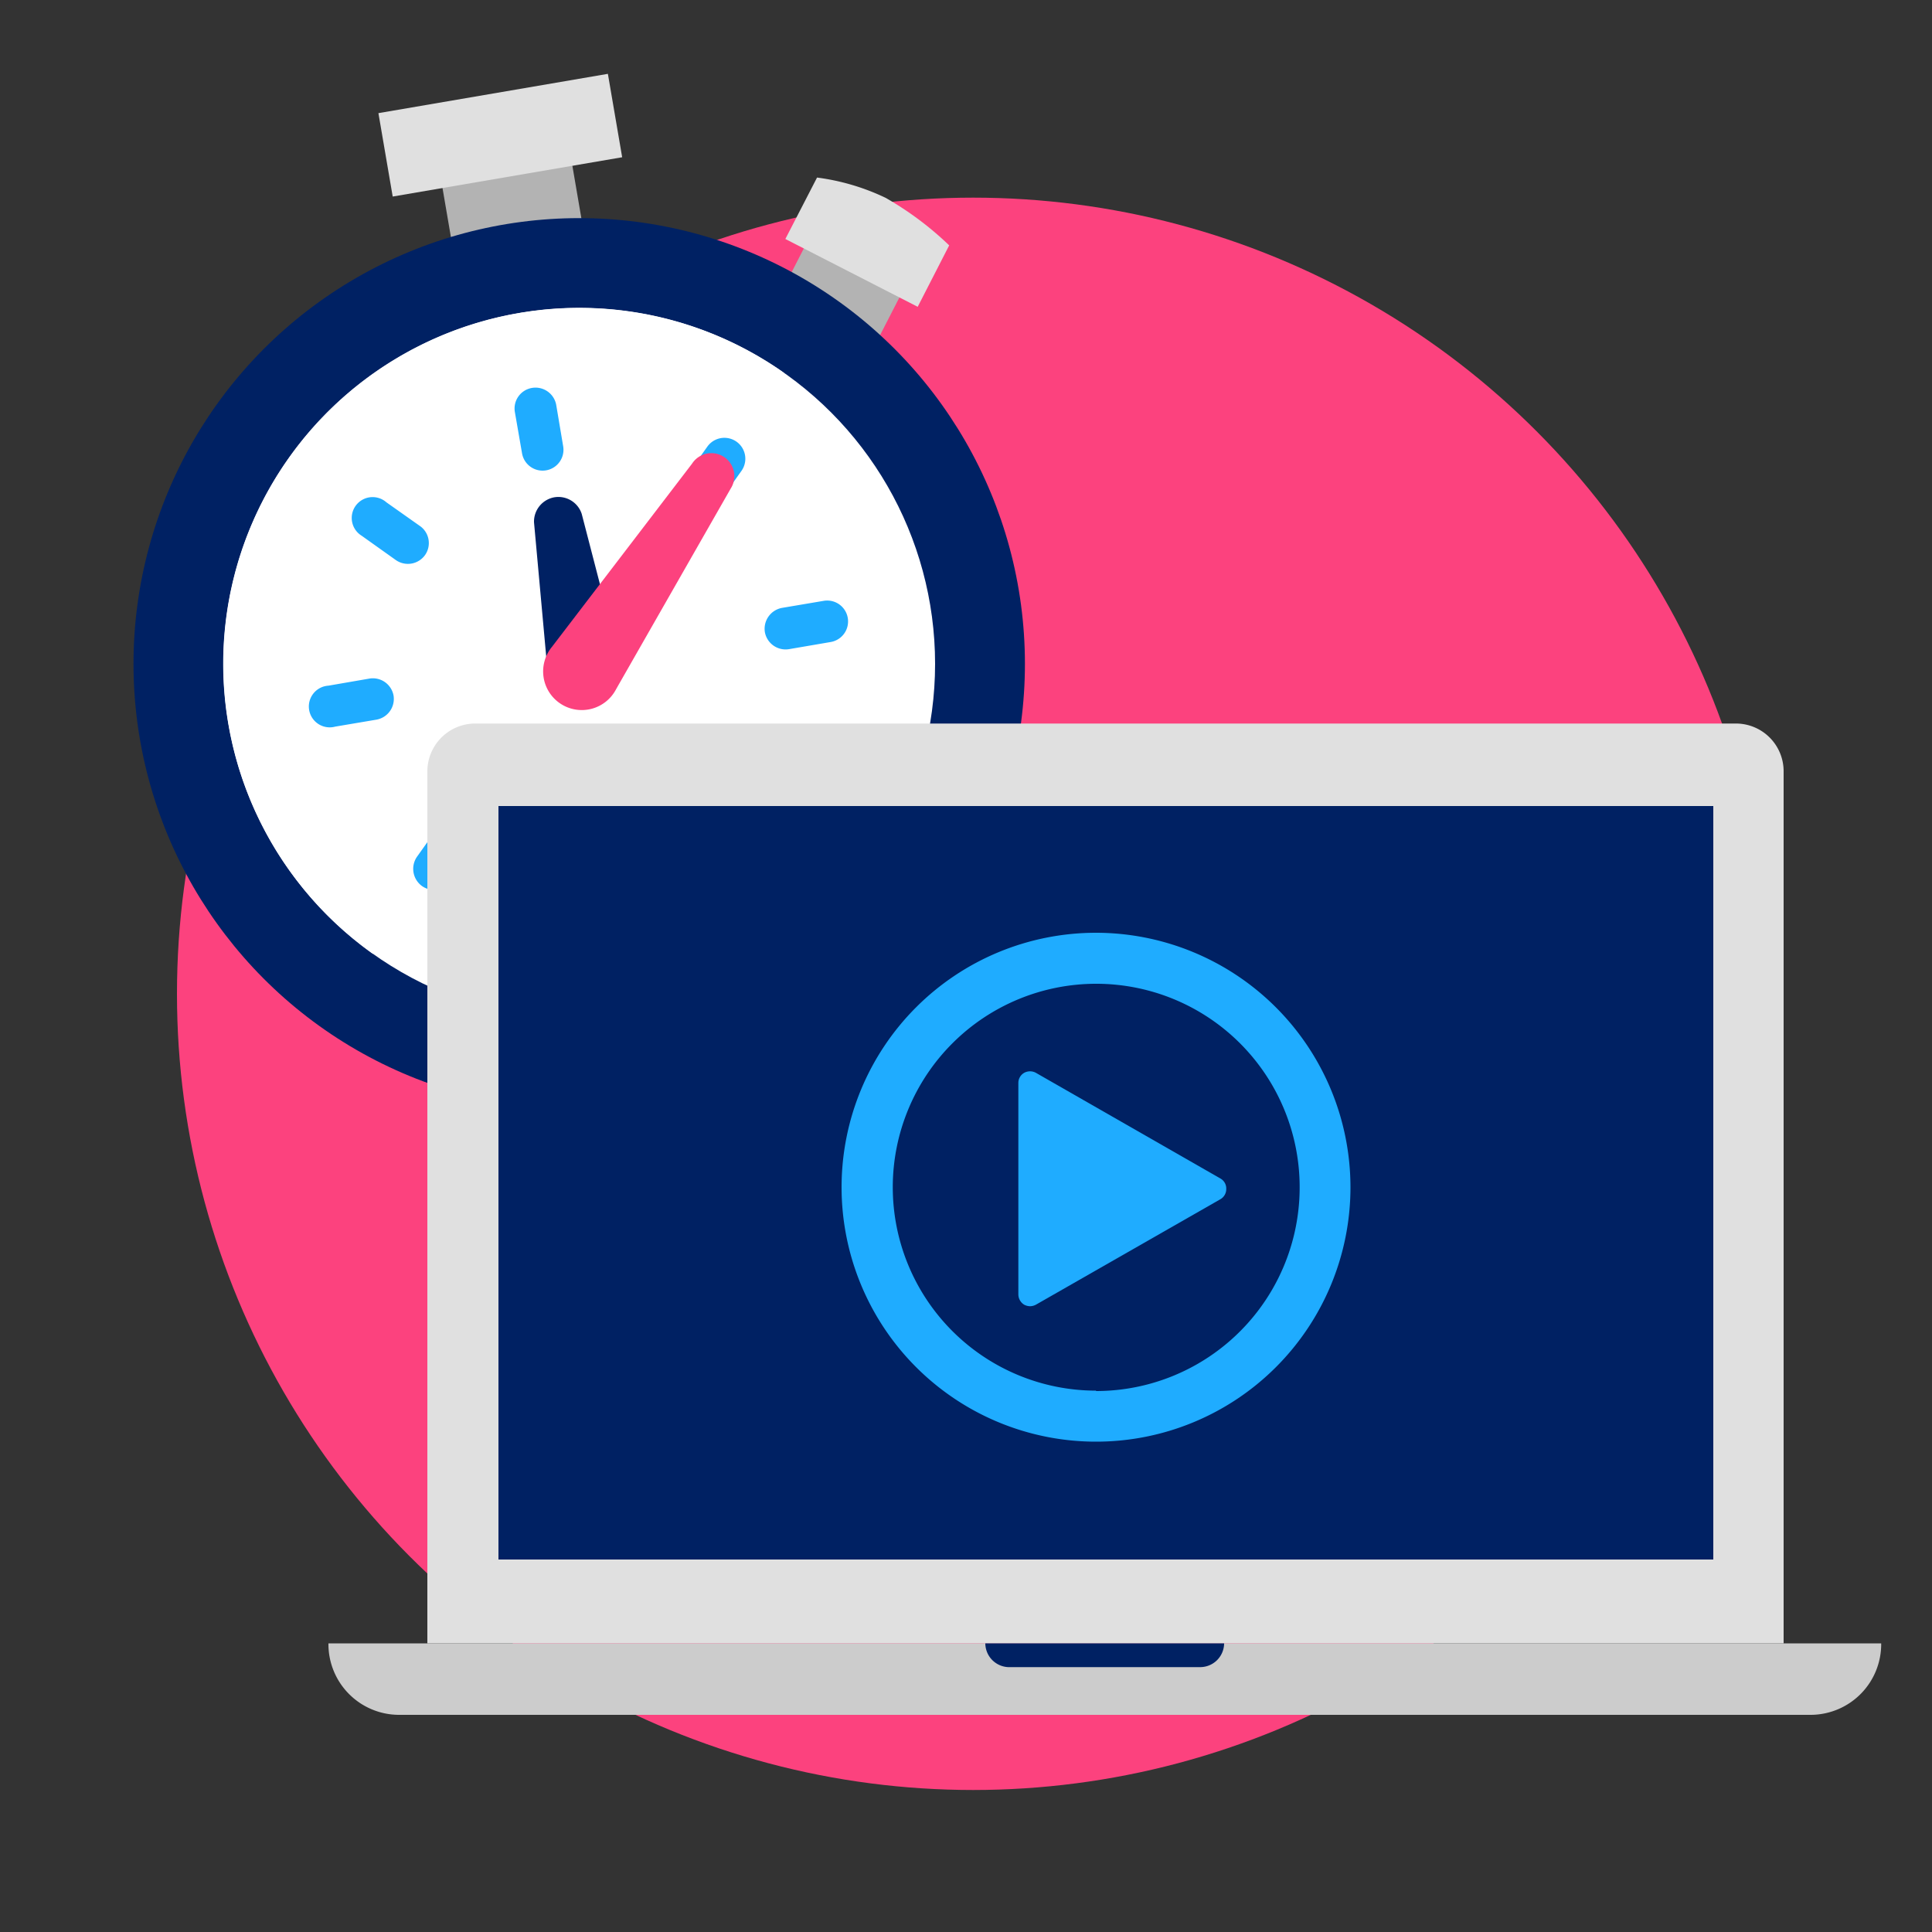 <svg xmlns="http://www.w3.org/2000/svg" viewBox="0 0 100 100"><rect x="0" y="0" width="100" height="100" fill="#333333" stroke="none"/><circle cx="50.37" cy="51.44" r="41.21" fill="#fc427e"/><rect x="23" y="7.82" width="6.82" height="4.38" transform="translate(-1.31 4.6) rotate(-9.72)" fill="#b3b3b3"/><rect x="19.87" y="4.81" width="12.05" height="4.38" transform="translate(-0.81 4.47) rotate(-9.72)" fill="#e0e0e0"/><rect x="40.98" y="12.96" width="5.56" height="3.58" transform="translate(11.57 -18.36) rotate(27.18)" fill="#b3b3b3"/><path d="M47.5,15.88l-6.85-3.51,1.64-3.18a11.7,11.7,0,0,1,3.55,1.05,16.67,16.67,0,0,1,3.29,2.46Z" fill="#e0e0e0"/><circle cx="29.98" cy="34.36" r="23.07" fill="#002163"/><circle cx="29.98" cy="34.36" r="18.42" fill="#fff"/><path d="M26.87,16.2A18.42,18.42,0,0,0,19.3,49.37L40.58,19.3A18.36,18.36,0,0,0,26.87,16.2Z" fill="#fff"/><path d="M20.37,36a1.09,1.09,0,0,1-.89,1.25l-2.13.36A1.08,1.08,0,1,1,17,35.49l2.14-.37A1.09,1.09,0,0,1,20.37,36Z" fill="#1facff"/><path d="M39.59,32.72a1.09,1.09,0,0,0,1.25.88L43,33.23a1.08,1.08,0,1,0-.37-2.13l-2.13.36A1.1,1.1,0,0,0,39.59,32.72Z" fill="#1facff"/><path d="M22,28.73a1.09,1.09,0,0,1-1.51.26l-1.77-1.26A1.08,1.08,0,1,1,20,26l1.77,1.25A1.08,1.08,0,0,1,22,28.73Z" fill="#1facff"/><path d="M35.61,26.4a1.09,1.09,0,0,1-.26-1.51l1.26-1.77a1.08,1.08,0,0,1,1.77,1.25l-1.26,1.77A1.08,1.08,0,0,1,35.61,26.4Z" fill="#1facff"/><path d="M37.94,40a1.09,1.09,0,0,1,1.51-.25L41.22,41A1.08,1.08,0,0,1,40,42.76L38.2,41.5A1.09,1.09,0,0,1,37.94,40Z" fill="#1facff"/><path d="M24.35,42.32a1.09,1.09,0,0,0-1.51.26l-1.26,1.77a1.1,1.1,0,0,0,.26,1.51,1.08,1.08,0,0,0,1.51-.26l1.26-1.77A1.09,1.09,0,0,0,24.35,42.32Z" fill="#1facff"/><path d="M31.63,44a1.09,1.09,0,0,1,1.25.89L33.24,47a1.08,1.08,0,1,1-2.13.37l-.37-2.14A1.09,1.09,0,0,1,31.63,44Z" fill="#1facff"/><path d="M27.53,20.08a1.09,1.09,0,0,1,1.26.88l.36,2.14a1.08,1.08,0,1,1-2.13.36l-.37-2.13A1.08,1.08,0,0,1,27.53,20.08Z" fill="#1facff"/><path d="M28.69,25.74a1.27,1.27,0,0,1,1.42.86l1.94,7.48a1.91,1.91,0,0,1-1.48,2.47,2,2,0,0,1-1.53-.4,1.92,1.92,0,0,1-.7-1.42l-.7-7.7A1.28,1.28,0,0,1,28.69,25.74Z" fill="#002163"/><path d="M31.89,35.67a2,2,0,1,1-3.32-2.19L35.82,24a1.18,1.18,0,0,1,2,1.29Z" fill="#fc427e"/><path d="M58.12,85.06h-36V39.92a2.48,2.48,0,0,1,2.47-2.47H89.86a2.47,2.47,0,0,1,2.46,2.47V85.06Z" fill="#e0e0e0" fill-rule="evenodd"/><path d="M97.37,85.06a3.66,3.66,0,0,1-3.63,3.7H20.66A3.66,3.66,0,0,1,17,85.06Z" fill="#ccc" fill-rule="evenodd"/><path d="M63.36,85.06a1.24,1.24,0,0,1-1.26,1.23H52.3A1.24,1.24,0,0,1,51,85.06Z" fill="#002163" fill-rule="evenodd"/><path d="M25.8,80.72v-39H88.68v39Z" fill="#002163" fill-rule="evenodd"/><path d="M63.17,61l-9.55-5.47a.63.63,0,0,0-.61,0,.6.6,0,0,0-.3.52V67a.63.63,0,0,0,.3.53.68.68,0,0,0,.31.08.67.67,0,0,0,.3-.08l9.55-5.46a.6.6,0,0,0,.3-.53A.59.59,0,0,0,63.17,61Z" fill="#1facff"/><path d="M56.73,48.28A13.17,13.17,0,1,0,69.9,61.45,13.18,13.18,0,0,0,56.73,48.28Zm0,23.7A10.53,10.53,0,1,1,67.27,61.45,10.54,10.54,0,0,1,56.73,72Z" fill="#1facff"/></svg>